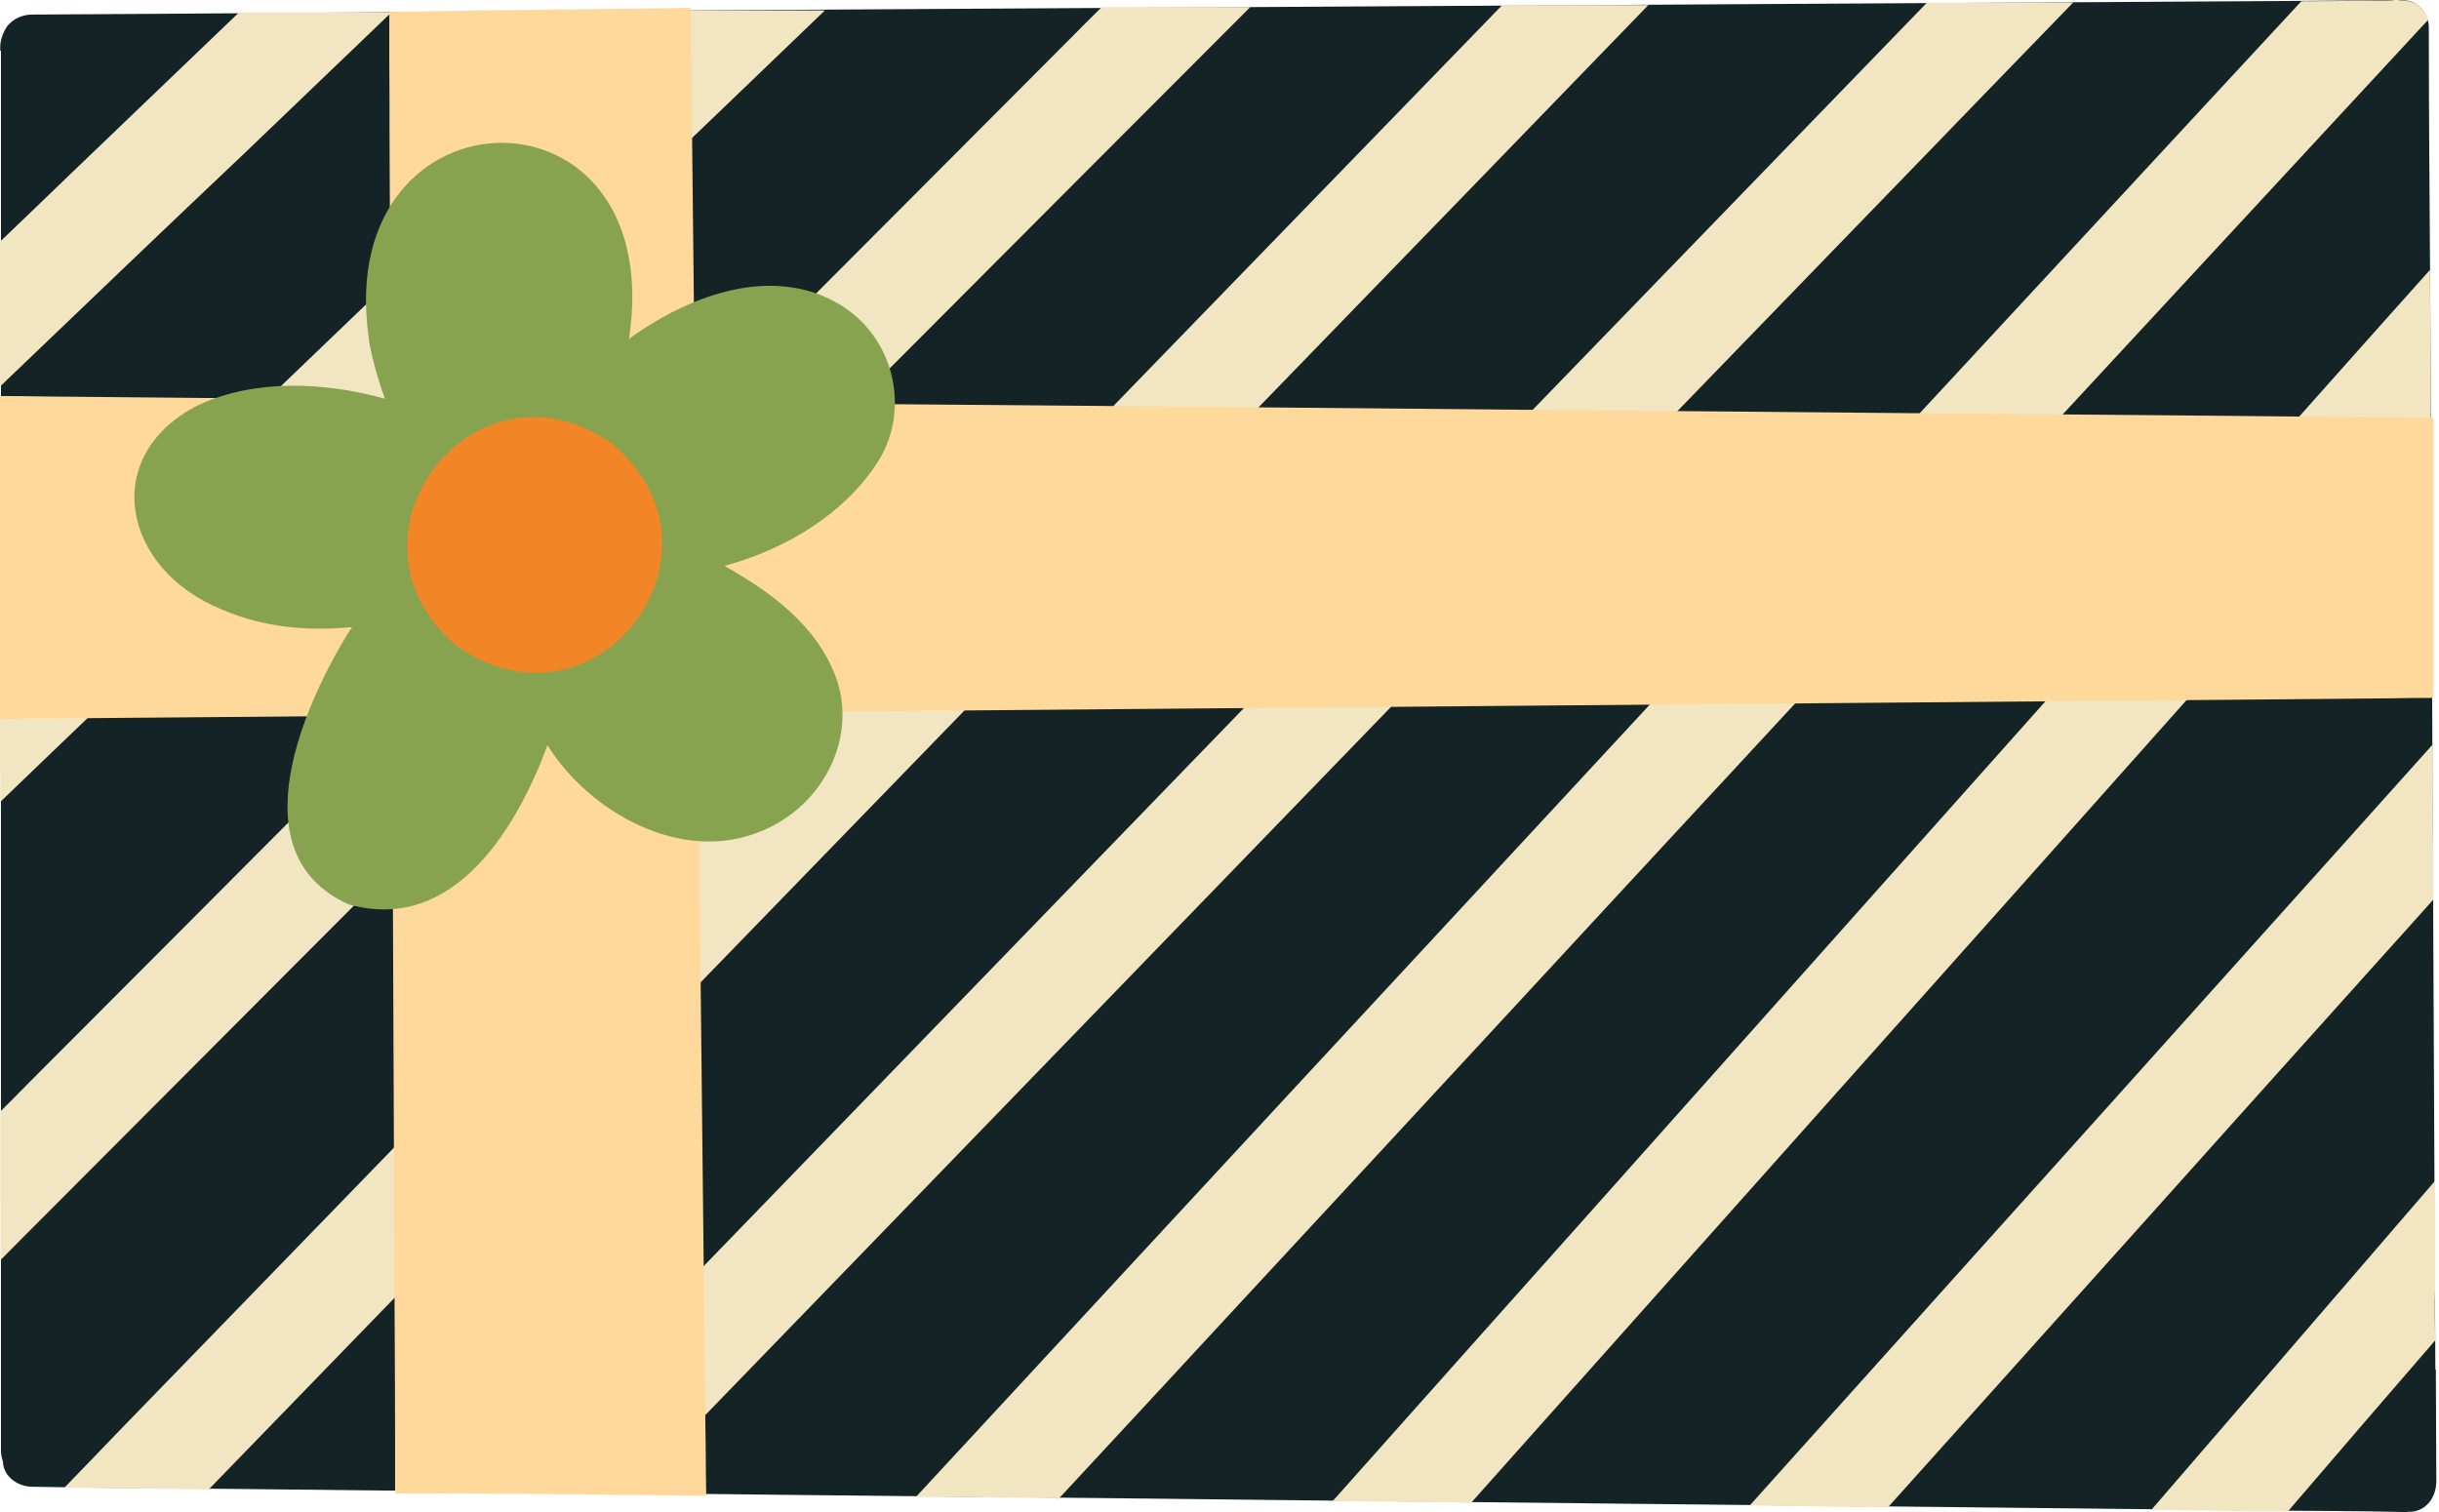 <?xml version="1.0" encoding="UTF-8" standalone="no"?><svg xmlns="http://www.w3.org/2000/svg" xmlns:xlink="http://www.w3.org/1999/xlink" data-name="Layer 2" fill="#000000" height="62.3" preserveAspectRatio="xMidYMid meet" version="1" viewBox="0.1 0.1 100.5 62.3" width="100.5" zoomAndPan="magnify"><defs><clipPath id="a"><path d="M0.05 0H100.55V62.47H0.05z" fill="none" stroke-width="0"/></clipPath><clipPath id="b"><path d="M0.03 0.03H100.59V62.44H0.03z" fill="none" stroke-width="0"/></clipPath><clipPath id="c"><path d="M0 0.34H100.43V61.8H0z" fill="none" stroke-width="0"/></clipPath><clipPath id="d"><path d="M4.14 3.1H37.8V38.67H4.14z" fill="none" stroke-width="0"/></clipPath><clipPath id="e"><path d="M13.56 14.31H30.71V30.8H13.56z" fill="none" stroke-width="0"/></clipPath></defs><g data-name="Layer 1"><g clip-path="url(#a)" id="change1_1"><path d="m100.47,56.54c0,1.53.02,3.05.02,4.58,0,.32-.08.62-.28.88-.18.22-.45.38-.74.4-.02,0-.05,0-.07,0-.02,0-.03,0-.05,0-.06.01-.12.01-.18.01h-.02c-2.09-.05-4.19-.04-6.28-.07-2.48-.03-4.96-.05-7.45-.08-5.12-.05-10.25-.11-15.37-.16-5.06-.05-10.11-.11-15.16-.16-5.06-.06-10.11-.11-15.17-.16-5.01-.05-10.01-.11-15.02-.16-4.96-.05-9.93-.11-14.89-.16-2.8-.03-5.6-.04-8.39-.09-.59-.01-1.19-.42-1.2-1.05-.05-.14-.08-.29-.08-.43,0-3.53,0-7.05,0-10.58,0-5.01,0-10.03,0-15.04,0-5.02,0-10.03,0-15.05,0-5.05,0-10.09,0-15.14,0-.63,0-1.26,0-1.89H.11v-.15c0-.24.07-.47.18-.68.19-.4.64-.65,1.1-.66,3.59-.02,7.19-.04,10.78-.07,4.86-.03,9.73-.06,14.59-.09,5.03-.03,10.06-.06,15.1-.09,5.07-.03,10.14-.06,15.21-.09,5.06-.03,10.12-.06,15.18-.09,5.13-.03,10.25-.06,15.38-.09,3.63-.02,7.26-.04,10.88-.07.11,0,.22.01.32.04.07-.02.14-.04.22-.04.61-.04,1.12.5,1.13,1.09,0,.02,0,.03,0,.05,0,3.76.04,7.53.06,11.29.02,4.88.05,9.75.07,14.63.02,4.9.05,9.8.07,14.7.02,4.89.05,9.78.07,14.67Z" fill="#132326"/></g><g clip-path="url(#b)" fill="#f2e6c2" id="change2_1"><path d="m.1,31.81c0-.91,0-1.82,0-2.73,0-.65,0-1.31,0-1.96.65-.62,1.29-1.24,1.94-1.86,3.65-3.5,7.29-7,10.94-10.5,3.7-3.55,7.4-7.1,11.1-10.65,1.24-1.19,2.49-2.39,3.73-3.58.17,0,.33,0,.5,0,.21,0,.42,0,.63,0,.12,0,.24,0,.35,0h.09s.03,0,.05,0h.09c.05,0,.11,0,.16,0,.22,0,.45,0,.67,0,.45,0,.9,0,1.34,0,.01,0,.02,0,.03,0,.22,0,.44,0,.65,0,.45,0,.9,0,1.35,0,.12,0,.24,0,.37,0-2.81,2.7-5.62,5.4-8.44,8.1-3.66,3.51-7.31,7.02-10.97,10.53-3.67,3.53-7.35,7.05-11.02,10.58-1.19,1.14-2.37,2.27-3.55,3.41,0-.43,0-.86,0-1.29Z"/><path d="m.11,49.57v-.9s0-.03,0-.04c0-.01,0-.02,0-.04v-.03c0-.11,0-.21,0-.32v-.69c0-.55,0-1.09,0-1.64.42-.42.84-.84,1.25-1.26,3.55-3.56,7.11-7.12,10.66-10.69,3.57-3.58,7.14-7.16,10.71-10.74,3.63-3.64,7.26-7.28,10.89-10.92,3.53-3.54,7.05-7.07,10.58-10.61.43-.43.86-.87,1.3-1.3.09,0,.18,0,.27,0h0c.3,0,.6,0,.9,0,.15,0,.3,0,.44,0,.07,0,.14,0,.21,0h.05s.02,0,.03,0h.14c.24,0,.48,0,.73,0,.48,0,.95,0,1.43,0,.48,0,.96,0,1.44,0,.16,0,.32,0,.48,0-2.29,2.29-4.57,4.58-6.86,6.87-3.57,3.58-7.14,7.16-10.72,10.75-3.63,3.64-7.27,7.29-10.9,10.93-3.56,3.57-7.11,7.13-10.67,10.7-3.55,3.56-7.1,7.12-10.65,10.68-.57.57-1.14,1.14-1.7,1.71,0-.82,0-1.64,0-2.45Z"/><path d="m7.52,61.45h0c-.15,0-.29,0-.44,0-.17,0-.33,0-.5,0h0c-.67,0-1.33-.02-2-.02h0c-.61,0-1.22-.02-1.83-.02.72-.74,1.43-1.48,2.14-2.22,1.75-1.8,3.49-3.6,5.24-5.4,3.55-3.66,7.09-7.31,10.64-10.97,3.57-3.68,7.14-7.36,10.71-11.04,3.63-3.74,7.25-7.48,10.88-11.22,3.55-3.66,7.09-7.31,10.64-10.97,3-3.09,6-6.19,9-9.28.44,0,.88,0,1.32,0,.94,0,1.88,0,2.81,0,.63,0,1.26,0,1.89,0-2.14,2.21-4.28,4.42-6.42,6.63-3.57,3.69-7.15,7.37-10.72,11.06-3.58,3.69-7.16,7.38-10.74,11.07-3.59,3.7-7.18,7.4-10.77,11.1-3.58,3.69-7.15,7.37-10.73,11.06-3.31,3.41-6.62,6.83-9.93,10.24-.4,0-.81,0-1.21,0Z"/><path d="m25.97,61.63c-.21,0-.43,0-.64,0h0c-.51,0-1.02,0-1.53-.01h0c-.07,0-.13,0-.2,0-.88,0-1.76-.01-2.64-.02h0c-.07,0-.15,0-.22,0h-.02s-.06,0-.1,0c-.16,0-.31,0-.47,0-.03,0-.05,0-.08,0,.69-.71,1.37-1.42,2.06-2.13,3.56-3.68,7.12-7.35,10.68-11.03,3.6-3.72,7.21-7.45,10.81-11.17,3.55-3.67,7.1-7.33,10.65-11,3.65-3.77,7.3-7.54,10.95-11.31,3.55-3.67,7.1-7.33,10.65-11,1.21-1.25,2.42-2.5,3.63-3.75.42,0,.84,0,1.26,0,.98,0,1.95,0,2.93-.01.45,0,.9,0,1.35,0,.16,0,.33,0,.49,0-2.25,2.32-4.5,4.64-6.75,6.97-3.59,3.7-7.17,7.41-10.76,11.11-3.65,3.77-7.31,7.54-10.96,11.32-3.52,3.64-7.05,7.28-10.57,10.92-3.64,3.76-7.27,7.51-10.91,11.27-3.19,3.29-6.38,6.59-9.57,9.88h-.09Z"/><path d="m43.61,61.83c-.18,0-.36,0-.53,0-.4,0-.79,0-1.19-.01-.89-.01-1.78-.02-2.67-.03h0c-.2,0-.4,0-.6,0-.13,0-.26,0-.39,0-.13,0-.26,0-.39,0,.17-.18.34-.37.51-.55,3.48-3.76,6.97-7.53,10.45-11.29,3.48-3.76,6.96-7.52,10.45-11.28,3.48-3.75,6.95-7.51,10.43-11.26,3.52-3.8,7.05-7.61,10.57-11.41,3.55-3.83,7.09-7.66,10.64-11.49,1.35-1.45,2.69-2.91,4.04-4.36.02,0,.05,0,.07,0,.83,0,1.67-.01,2.5-.02h0s.06,0,.09,0c.44,0,.87,0,1.31-.01.04,0,.08,0,.12,0h0s.02,0,.02,0h0s.03,0,.05,0h0c.07,0,.14.01.21.02,0,0,0,0,0,0,.06.01.12.03.18.05,0,0,0,0,0,0,.03,0,.05.02.08.03.01,0,.02.01.04.02h0c.06.03.11.06.16.1,0,0,0,0,0,0,0,0,0,0,0,0,0,0,0,0,0,0,.03.02.05.05.08.07,0,0,0,0,0,0,.03.03.06.07.1.11,0,0,0,0,0,0,.03.04.07.08.1.13,0,0,0,0,0,0,.02.03.03.06.05.09h0s0,0,0,0c0,0,0,0,0,0,0,0,0,0,0,0,0,0,0,0,0,0,0,0,0,0,0,0,0,0,0,0,0,0,0,0,0,0,0,0,0,0,0,0,0,0,0,0,0,0,0,0,.03.05.05.11.07.17,0,0,0,0,0,0,0,0,0,0,0,0,0,0,0,0,0,0,0,0,0,0,0,0h0s0,0,0,0c-2.25,2.43-4.51,4.87-6.76,7.3-3.5,3.78-7.01,7.57-10.51,11.35-3.52,3.81-7.05,7.61-10.57,11.42-3.51,3.79-7.03,7.59-10.54,11.39-3.46,3.74-6.92,7.48-10.39,11.22-2.56,2.77-5.12,5.53-7.69,8.3-.02,0-.04,0-.07,0Z"/><path d="M100.06 0.69L100.06 0.69 100.06 0.7 100.06 0.69z"/><path d="M100.11 0.28L100.11 0.28 100.12 0.28 100.11 0.28z"/><path d="m60.25,62.02h0c-.82-.01-1.63-.02-2.45-.03-.92-.01-1.85-.02-2.77-.03h0s-.01,0-.02,0c.04-.05.08-.09.13-.14,3.33-3.74,6.66-7.48,9.99-11.21,3.4-3.82,6.81-7.64,10.21-11.46,3.41-3.82,6.81-7.65,10.22-11.47,3.41-3.82,6.81-7.64,10.22-11.47,1.48-1.66,2.96-3.33,4.45-4.99h0c0,.9.01,1.8.02,2.7h0c0,.77,0,1.55.01,2.33,0,.43,0,.85,0,1.28v.13c-.91,1.02-1.83,2.05-2.74,3.07-3.39,3.81-6.79,7.62-10.18,11.43-3.41,3.83-6.82,7.66-10.24,11.49-3.41,3.83-6.83,7.66-10.24,11.49-2.05,2.3-4.1,4.6-6.15,6.9-.16,0-.33,0-.49,0Z"/><path d="M100.54 17.13L100.54 17.13 100.54 17.14 100.54 17.13z"/><path d="m76.99,62.21c-.15,0-.3,0-.45,0-.33,0-.67-.01-1-.02h0c-.09,0-.19,0-.28,0-.92-.02-1.83-.03-2.74-.05h0c-.11,0-.21,0-.32,0,3.27-3.64,6.53-7.28,9.8-10.92,3.39-3.77,6.77-7.54,10.16-11.32,2.73-3.04,5.46-6.08,8.19-9.13v.08c0,.19,0,.38,0,.57h0c0,.58,0,1.16,0,1.75h0c0,.7,0,1.41.01,2.12h0c0,.14,0,.3,0,.45,0,.45,0,.9,0,1.35,0,.03,0,.06,0,.09-.71.79-1.41,1.58-2.12,2.36-3.37,3.75-6.73,7.5-10.1,11.26-3.41,3.8-6.83,7.61-10.24,11.41-.31,0-.63,0-.94-.01Z"/><path d="m94.28,62.38h0c-.06,0-.12,0-.18,0-.44,0-.87,0-1.31,0-.03,0-.05,0-.08,0,0,0,0,0,0,0,0,0,0,0,0,0-.26,0-.51,0-.77-.01-.89-.01-1.77-.03-2.66-.04h0c-.18,0-.36,0-.54,0,1.72-1.99,3.44-3.99,5.16-5.98,2.18-2.53,4.36-5.06,6.54-7.59,0,.13,0,.27,0,.4,0,.44.01.89.01,1.33h0c0,.08,0,.17,0,.25,0,.28,0,.55,0,.83v.67c0,.49-.01.99-.02,1.48,0,.49,0,.98.01,1.46,0,.04,0,.07,0,.11v.05c-2.03,2.35-4.06,4.7-6.08,7.06-.04,0-.07,0-.11,0Z"/><path d="m.1,15.76H.1c0-.42,0-.85,0-1.28v-.33c0-.12,0-.23,0-.35,0-.83,0-1.67,0-2.5v-.02c0-.1,0-.2,0-.29v-.08s0-.03,0-.04v-.21c0-.2,0-.4,0-.6.94-.9,1.88-1.8,2.82-2.71C5.26,5.11,7.6,2.86,9.95.61c.2,0,.4,0,.6,0h0c.48,0,.96,0,1.44,0,.92,0,1.84,0,2.76,0,.45,0,.9,0,1.35,0,.04,0,.09,0,.13,0-2.01,1.93-4.03,3.86-6.04,5.79C6.81,9.6,3.46,12.81.1,16.03c0-.09,0-.18,0-.27Z"/></g><g clip-path="url(#c)" id="change3_1"><path d="m100.37,28.86c-.64,0-1.28.01-1.92.02-1.85.02-3.71.03-5.56.05-4.73.04-9.47.08-14.2.12-4.76.04-9.52.08-14.28.12-4.75.04-9.5.08-14.24.12-4.73.04-9.45.08-14.18.12-2.38.02-4.76.04-7.14.06.01,1.19.03,2.38.04,3.57.04,4.05.09,8.11.13,12.17.04,4,.09,8,.13,11.99,0,.87.02,1.75.03,2.62,0,.64.01,1.28.02,1.92-.64,0-1.28-.01-1.92-.02-1.01,0-2.01-.02-3.02-.03-1.99-.02-3.97-.04-5.96-.05-.32,0-.64,0-.96,0-.32,0-.64,0-.96,0,0-.64,0-1.28,0-1.92,0-1.82-.01-3.65-.02-5.47-.02-4.02-.03-8.04-.05-12.06-.02-4.03-.03-8.06-.05-12.09,0-.17,0-.34,0-.51-2.75.02-5.5.05-8.25.07-2,.02-4.01.03-6.01.05-.64,0-1.28.01-1.92.02,0-.64,0-1.28,0-1.92,0-1.01,0-2.02,0-3.03,0-2.15,0-4.29,0-6.44,0-.64,0-1.28,0-1.92.64,0,1.28.01,1.92.02,2.15.02,4.29.04,6.44.06,2.59.02,5.17.05,7.76.07-.02-3.68-.03-7.36-.05-11.04,0-1.01,0-2.02-.01-3.03,0-.64,0-1.28,0-1.91.64,0,1.28-.02,1.92-.03.7-.01,1.4-.02,2.1-.03,2.16-.03,4.32-.06,6.48-.08.64,0,1.28-.02,1.92-.03,0,.64.01,1.28.02,1.92.02,2.15.05,4.3.07,6.45.03,2.63.06,5.26.08,7.89,2.46.02,4.92.04,7.37.07,4.67.04,9.34.08,14,.12,4.75.04,9.5.09,14.25.13,4.6.04,9.2.08,13.81.12,4.66.04,9.32.08,13.98.12,2.1.02,4.21.04,6.31.06.64,0,1.28.01,1.92.02,0,.64,0,1.28,0,1.92,0,1.01,0,2.03,0,3.04,0,2.2,0,4.4,0,6.61Z" fill="#ffd99b"/></g><g clip-path="url(#d)" id="change4_1"><path d="m34.05,12.32c2.8,1.16,3.69,4.49,2.23,6.8-1.35,2.12-3.76,3.61-6.33,4.3,1.99,1.12,3.77,2.47,4.56,4.5.96,2.49-.43,5.35-3.01,6.42-3.35,1.42-7.17-.83-8.84-3.53-1.16,3.14-3.73,7.81-8.19,6.56-4.68-2.09-1.76-8.42.08-11.35.02-.03.04-.05.06-.08-1.81.18-3.64.02-5.34-.71-4.18-1.68-5.07-6.39-.99-8.44,2.32-1.07,5.14-.96,7.68-.26-.39-1.08-.64-2.13-.68-2.62-1.4-10.42,12.37-10.76,10.74.15,2.16-1.56,5.26-2.9,8.03-1.75Z" fill="#88a34f"/></g><g clip-path="url(#e)" id="change5_1"><path d="m25.34,18.4c5.3,4.49-.73,12.34-6.42,8.32-5.3-4.48.74-12.35,6.42-8.32Z" fill="#f28627"/></g></g></svg>